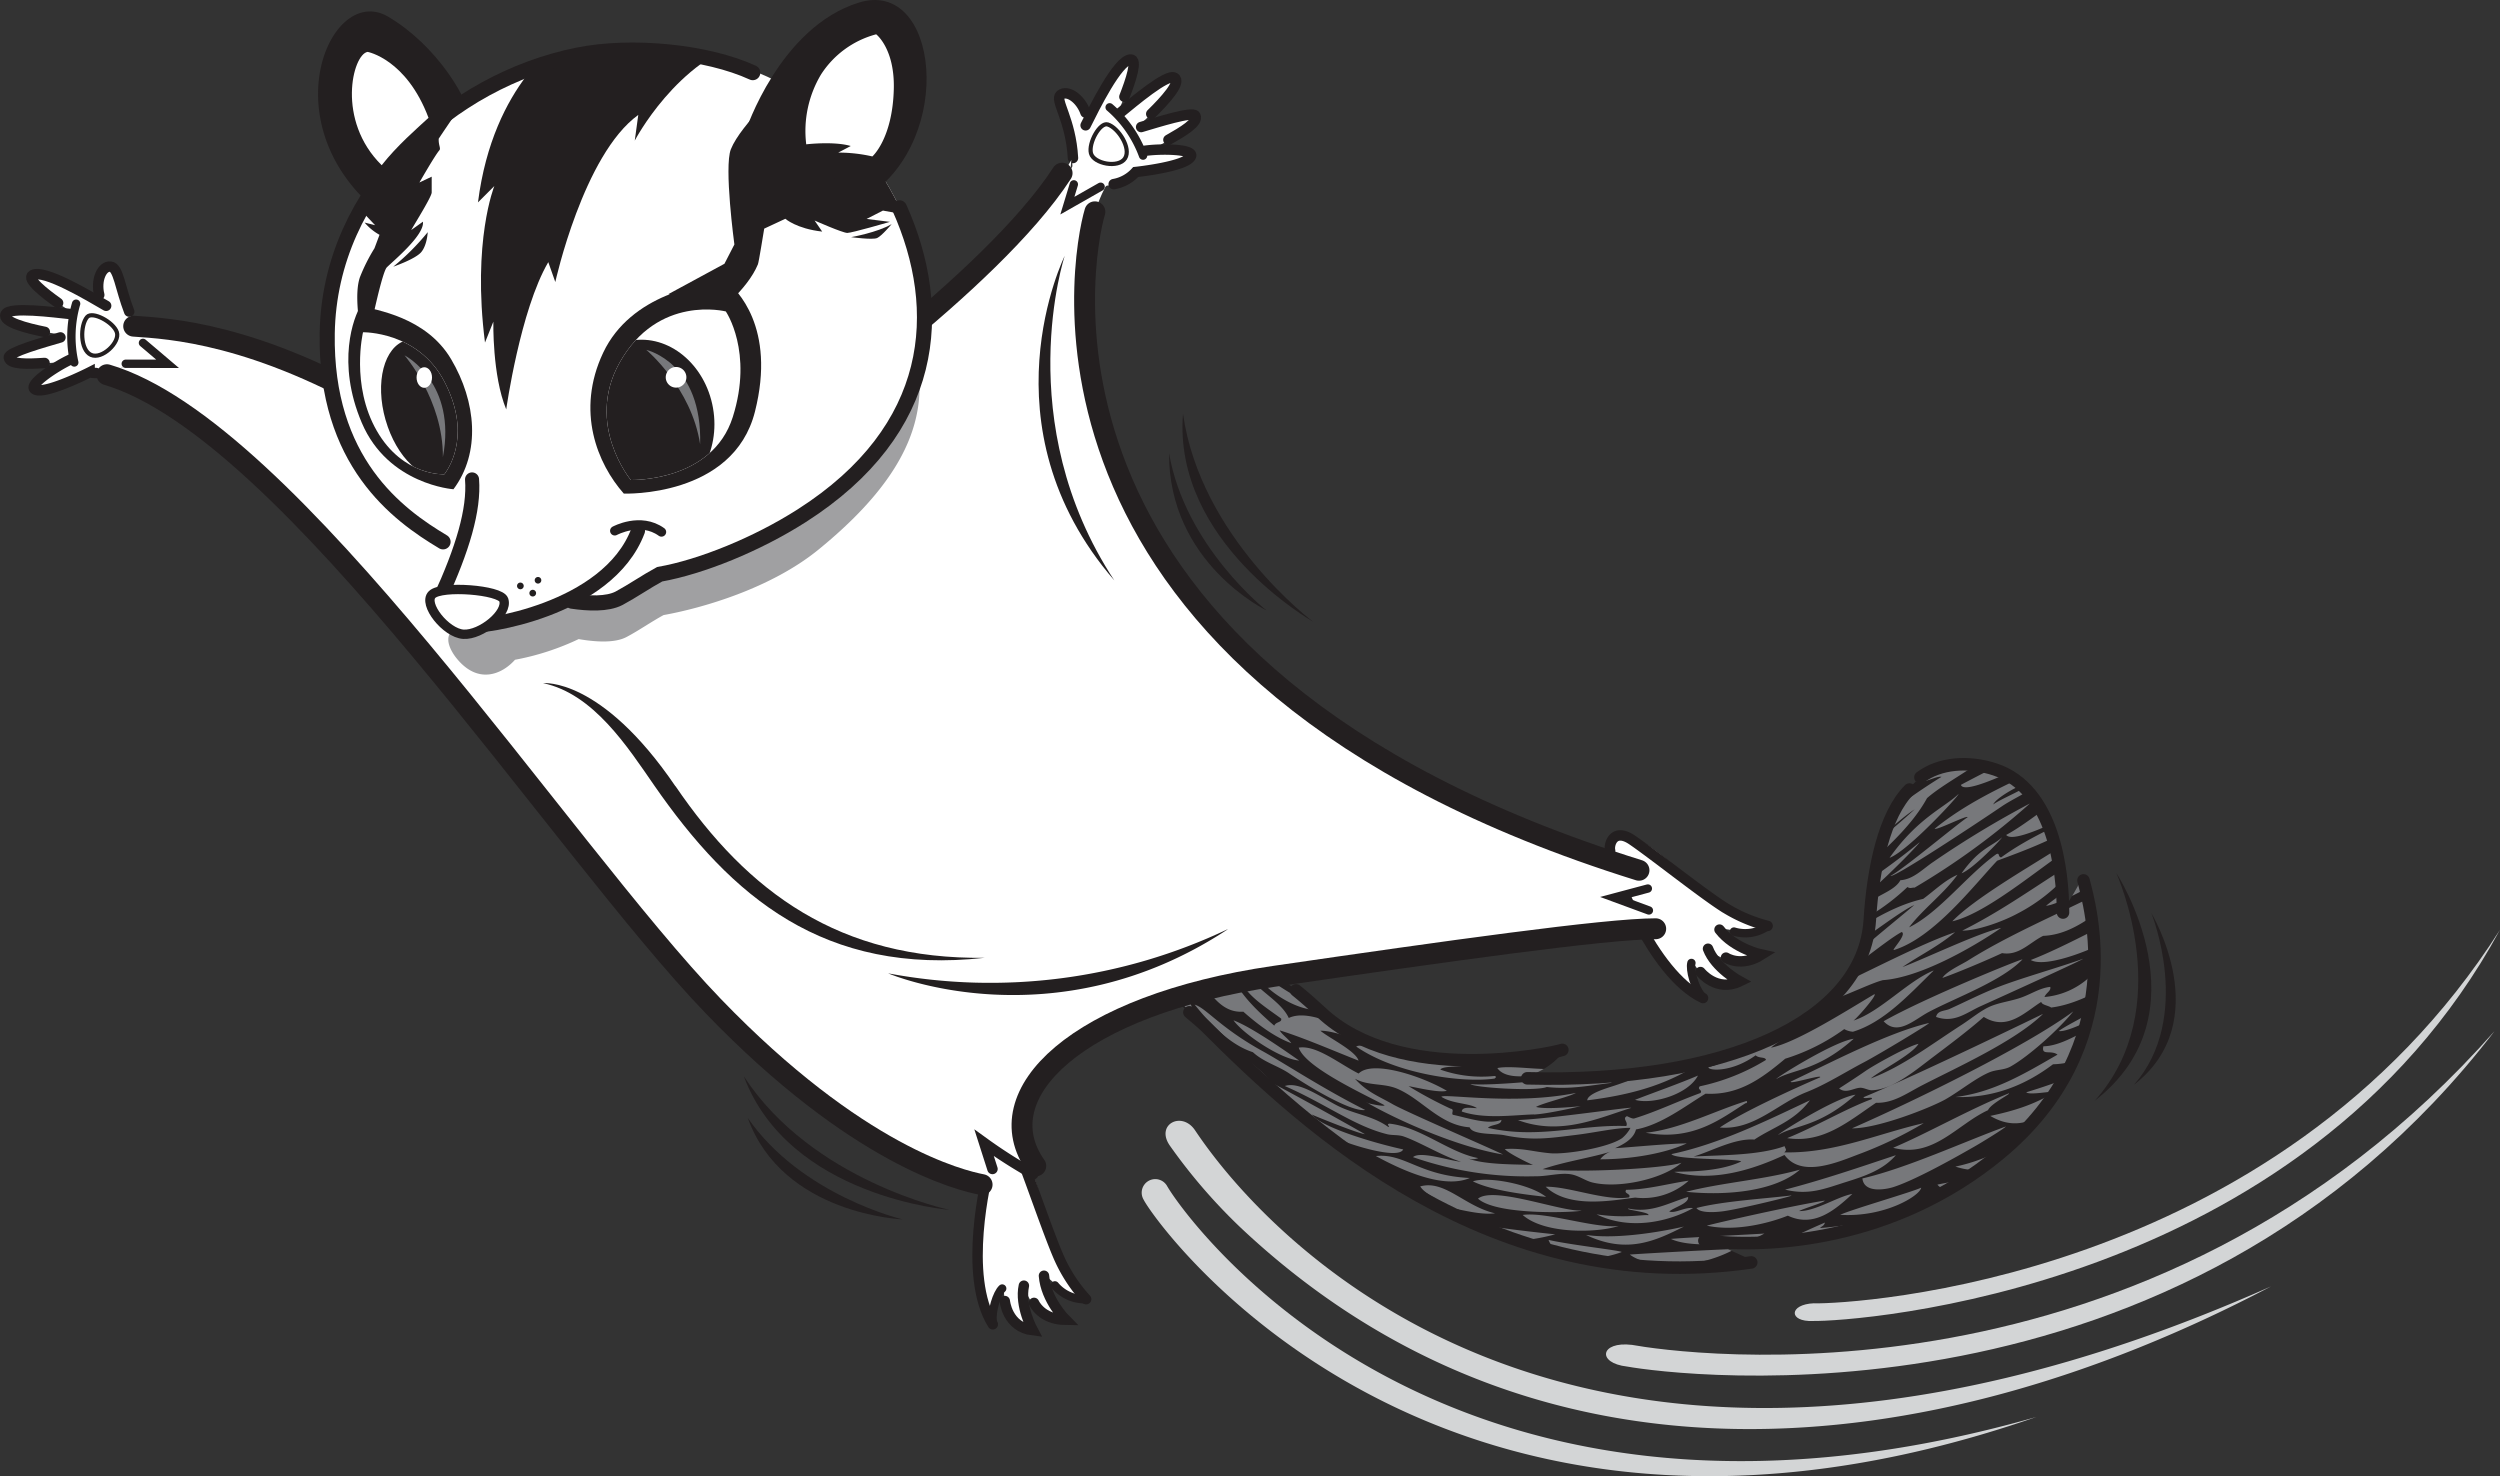 <svg xmlns="http://www.w3.org/2000/svg" xmlns:xlink="http://www.w3.org/1999/xlink" viewBox="0 0 598.46 353.37"><rect x="0" y="0" width="598.46" height="353.37" fill="#333333" stroke="none"/><defs><style>.cls-1,.cls-10,.cls-16,.cls-2,.cls-20,.cls-21,.cls-22,.cls-27,.cls-4,.cls-5,.cls-6{fill:none;}.cls-1{clip-rule:evenodd;}.cls-17,.cls-3{fill:#fff;}.cls-3,.cls-7{fill-rule:evenodd;}.cls-10,.cls-16,.cls-20,.cls-21,.cls-22,.cls-27,.cls-4,.cls-5,.cls-6{stroke:#231f20;stroke-miterlimit:3.86;}.cls-10,.cls-16,.cls-20,.cls-21,.cls-22,.cls-4,.cls-5{stroke-linecap:round;}.cls-4{stroke-width:2px;}.cls-5{stroke-width:2.5px;}.cls-15,.cls-7{fill:#231f20;}.cls-8{clip-path:url(#clip-path);}.cls-9{fill:#77787b;}.cls-10{stroke-width:3px;}.cls-11{clip-path:url(#clip-path-2);}.cls-12{opacity:0.7;}.cls-13{clip-path:url(#clip-path-3);}.cls-14{fill:#d3d5d6;}.cls-16{stroke-width:5px;}.cls-18{clip-path:url(#clip-path-4);}.cls-19{clip-path:url(#clip-path-5);}.cls-20{stroke-width:3.36px;}.cls-21,.cls-27{stroke-width:2.24px;}.cls-22{stroke-width:3.62px;}.cls-23{clip-path:url(#clip-path-6);}.cls-24{clip-path:url(#clip-path-7);}.cls-25{clip-path:url(#clip-path-8);}.cls-26{clip-path:url(#clip-path-9);}</style><clipPath id="clip-path"><path class="cls-1" d="M229.6,237.2s35-15.5,59,8.5,70,65.5,132,56.5l-11-5s35.19,6.9,69-21c31.5-26,21.5-61,20-66.75-1.25,3.5-5,8.75-5,8.75s1.85-27.8-16-34c-18-6.25-28.25,8-30,36-1.56,25-31.5,38.5-82,37.5,0,0,6-1.75,9-6.5-2.25.75-39.5,9-58.5-9s-32.5-20-58-20Z"/></clipPath><clipPath id="clip-path-2"><path class="cls-1" d="M186.91,102.64s53.88-36.78,69.55-64.33l-.95,10.92,10-6.17S244.69,76,273.6,128.2c26,47,95,73,121.83,82.74l-7.6,4.75,11.27,5.51s-43.08,4.88-92,12-69.5,27.5-58.75,48.38c0,0-7.23-2.8-11.5-6.13l2.5,9.25s-30.59-4.41-68.59-43.83S73.35,106.45,25.1,88.7l12.5-2.25-6-8s22.87-1.75,63.25,22Z"/></clipPath><clipPath id="clip-path-3"><rect class="cls-2" x="107.32" y="33.67" width="112.82" height="127.83"/></clipPath><clipPath id="clip-path-4"><path class="cls-2" d="M130.37,142.46s-15.73-8.35-20.43-10.64c-10.35-5-32.17-17.9-31.61-52.59s29.86-60,59.87-66c26.3-5.32,57.64,3.91,73.3,29.37s15.77,57.44-18.92,79.55C181.83,129,167.94,135.69,158,137.43c-3.16,1.71-6.46,4-9.68,5.73-5.59,2.93-17.9-.7-17.9-.7"/></clipPath><clipPath id="clip-path-5"><path class="cls-1" d="M113,114.76s-2.24,15.67-7.83,28.81l7.83,6.16c1.68.56,32.46-3.36,39.73-22.66C131.21,113.64,113,114.76,113,114.76"/></clipPath><clipPath id="clip-path-6"><path class="cls-1" d="M173.77,74.56s-16.32-4.19-25.5,12.34c-8.22,14.81,2.74,28,2.74,28s19.47.55,24.41-15.08-1.65-25.23-1.65-25.23"/></clipPath><clipPath id="clip-path-7"><path class="cls-1" d="M138.19,103.39c-1.84-10.49,3.93-20.27,12.9-21.85s17.74,5.64,19.59,16.12-3.93,20.26-12.9,21.84-17.74-5.63-19.59-16.11"/></clipPath><clipPath id="clip-path-8"><path class="cls-1" d="M106.37,113.54c1.64-2.19,6.3-10.14,0-22.21S86.9,79.54,86.9,79.54s-3,12.62,3.29,23.58,16.18,10.42,16.18,10.42"/></clipPath><clipPath id="clip-path-9"><path class="cls-1" d="M92.3,100.54c-2.59-9-.38-17.57,4.94-19.09S109,86,111.55,95s.38,17.57-4.94,19.09-11.73-4.55-14.31-13.57"/></clipPath></defs><g id="Layer_2" data-name="Layer 2"><g id="Layer_1-2" data-name="Layer 1"><path class="cls-3" d="M387.47,211.32c-3-5.68-3.33-12.94,3.83-10.58s22,20.48,32.76,20.84c0,0-3.16,2.21-9.93,1s3.94,5.72,8,5.84c0,0-4.24,4.86-12.26-.45a11,11,0,0,0,6.86,6.76s-5.48,3.83-11.1-3.74c0,0-2.48,3.44,2.53,7.9,0,0-3.08,1.84-8.95-6.64-5-7.21-9.8-17.18-11.77-20.93"/><path class="cls-4" d="M407.33,238.39c-1.67-1.89-2.87-6.25-2.43-7.88"/><path class="cls-5" d="M385.78,206.12c.63,2.12,9.52,27,21.9,32.8"/><path class="cls-5" d="M407.06,232.69s3.87,4.93,9.42,2.23c0,0-5.87-3.19-7.61-7.81"/><path class="cls-4" d="M415.08,223a9.3,9.3,0,0,0,7.78-1.11"/><path class="cls-5" d="M413.17,229.24s3.59,2.44,8.55-.71c0,0-6.57-1.4-10.1-6"/><path class="cls-5" d="M385.44,203.65c-.38-1.39.75-5.63,5.25-2.59s16,12.17,21.5,15.77a36.54,36.54,0,0,0,10.95,4.82"/><path class="cls-3" d="M235.91,281.08c.6-6.38,4.09-10.88,8.81-5s7.27,29.14,16.13,35.31c0,0-3.86.15-8.88-4.56s.19,6.94,3.56,9.27c0,0-6.2,1.77-10-7.06a11,11,0,0,0,2.07,9.41s-6.69.23-7.28-9.18c0,0-3.95,1.54-2.18,8,0,0-3.58-.14-3.88-10.45-.25-8.75,1.29-21.54,1.69-25.75"/><path class="cls-4" d="M237.66,316.39c-.38-2.5,1-6.81,2.25-7.94"/><path class="cls-5" d="M236.72,279.83c-.62,2.13-6.31,25.62.94,37.19"/><path class="cls-5" d="M240.53,311.45s.57,6.25,6.69,7c0,0-3.19-5.87-2.12-10.68"/><path class="cls-4" d="M252.53,307.7a9.3,9.3,0,0,0,7.13,3.32"/><path class="cls-5" d="M247.53,311.89s1.69,4,7.57,4.06c0,0-4.75-4.75-5.19-10.56"/><path class="cls-5" d="M238.22,275.33c.44-1.38,3.69-4.31,5.81.69S250.85,295,253.47,301A36.78,36.78,0,0,0,260,311"/><path class="cls-3" d="M253.88,22.74c1.9-1.56,6,1.63,6.37,6.15.51-2,7.48-14.27,10.34-14.62s-2.93,12.49-2.93,12.49S278.4,17,281.15,18.6s-8.82,11.71-8.82,11.71,12.92-4.46,13.84-2.6c1.11,2.25-11,8.38-11,8.38s10.77-1.29,10,1.24-13.25,3.85-13.25,3.85A11.41,11.41,0,0,1,265,44.44c-2.32.75-12,15.7-12,15.7l-6.28-8.3s10.09-11.26,10-12.1c-.24-8.4-4.74-15.44-2.84-17"/><path class="cls-5" d="M273.9,36.12c4-.59,11.74-.46,11.22,1.21-.8,2.54-13.25,3.85-13.25,3.85a9.23,9.23,0,0,1-5.27,2.9"/><path class="cls-5" d="M273.17,30.41c3.86-1.14,12.42-3.86,13-2.7.77,1.55-3,3.8-6.47,5.76"/><path class="cls-5" d="M267.94,27.18c3.39-2.76,11.42-9.61,13.21-8.58s-2.37,5.55-5.56,8.67"/><path class="cls-5" d="M259.88,30c2.05-4.11,7.62-15.46,10.71-15.76,1.87-.17.05,5.16-1.43,8.93"/><path class="cls-5" d="M256.85,37.83c-.5-9.25-4.43-13.89-3-15.09,1.61-1.33,4.8.78,6,4.21"/><path class="cls-4" d="M265.63,25.69a28,28,0,0,1,8,11.56"/><path class="cls-3" d="M265.17,29.79c2.5.76,5.7,5.69,4.15,8.12s-7.51,1.29-8.16-1.2,2.15-7.48,4-6.92"/><path class="cls-6" d="M265.17,29.79c2.5.76,5.7,5.69,4.15,8.12s-7.51,1.29-8.16-1.2S263.31,29.23,265.17,29.79Z"/><path class="cls-3" d="M26.47,63.83c-2.44-.28-4.12,4.62-2,8.62-1.53-1.42-14-7.89-16.62-6.62S17.1,74.7,17.1,74.7s-14.32-2.32-15.75.5,13.77,5,13.77,5-13.27,3.3-13,5.36c.29,2.5,13.81,1,13.81,1s-9.74,4.79-7.69,6.48,13.2-4,13.2-4a11.39,11.39,0,0,0,7.55-1c2.35-.63,18.63,6.62,18.63,6.62l.75-10.38s-14.61-3.95-15-4.69c-4.38-7.18-4.43-15.52-6.88-15.8"/><path class="cls-5" d="M17,86c-3.69,1.69-10.1,6-8.75,7.13,2,1.69,13.2-4,13.2-4A9.49,9.49,0,0,0,23,89.3"/><path class="cls-5" d="M14.47,80.77C10.61,81.91,2,84.29,2.1,85.58c.2,1.72,4.55,1.58,8.56,1.31"/><path class="cls-5" d="M17.1,75.2c-4.35-.46-14.82-1.83-15.75,0s5,3.37,9.38,4.25"/><path class="cls-5" d="M25.41,73.2c-4-2.32-14.81-8.81-17.56-7.37-1.67.87,2.76,4.35,6.06,6.7"/><path class="cls-5" d="M30.93,74.59C28.77,69,28.35,64,26.47,63.83c-2.08-.24-3.6,3.27-2.71,6.78"/><path class="cls-4" d="M18.22,72.7a28.13,28.13,0,0,0-.44,14.07"/><path class="cls-3" d="M20.85,75.89c-1.69,2-1.69,7.88.93,9.06s7-3,6.19-5.43-5.87-5.11-7.12-3.63"/><path class="cls-6" d="M20.85,75.89c-1.69,2-1.69,7.88.93,9.06s7-3,6.19-5.43S22.1,74.41,20.85,75.89Z"/><path class="cls-7" d="M229.6,237.2s35-15.5,59,8.5,70,65.5,132,56.5l-11-5s35.19,6.9,69-21c31.5-26,21.5-61,20-66.75-1.25,3.5-5,8.75-5,8.75s1.85-27.8-16-34c-18-6.25-28.25,8-30,36-1.56,25-31.5,38.5-82,37.5,0,0,6-1.75,9-6.5-2.25.75-39.5,9-58.5-9s-32.5-20-58-20Z"/><g class="cls-8"><path class="cls-9" d="M513.87,211.77q.35,1.48.57,3a10.17,10.17,0,0,1-4.6.58c-.89-.35-.8-1.08-1-1.68-6.35,4.06-12,10.06-19.74,10.36-3.21,1.57-5.79,4.83-9.84,4.13-4,1.89-11.52,5-14.28,5.94,1-1.61,4.54-3.18,6.06-4.13,12.9-8.1,28-13.6,41.28-21.44.47-.61-.3-.72-.41-1.1l.44-.18c.29.61.54,1.21.77,1.81a9.86,9.86,0,0,0-2,3.49,25.67,25.67,0,0,0,2.79-.81m-91.28,34A126.76,126.76,0,0,1,437,241.7c-8.17,5.37-12.08,3.52-14.38,4.09M497,270.24a25,25,0,0,1-3.39.32c-7.78,4.57-15.49,12.05-25.52,8.7,11.93-2.42,23.5-11.43,34.54-18.06-.85,1.53-1.75,3.05-2.66,4.53-.53.4-1,.81-1.49,1.22l1-.41c-.8,1.26-1.61,2.49-2.45,3.7m-10,12.08c-2.66,1.77-5.34,3.5-8.07,5.07,1-.14,1.93-.32,2.88-.53a64.48,64.48,0,0,1-5.42,3.58,16,16,0,0,1-2.62-.78c-3.68,1.62-8.31.63-12.52.8-8.21,3-16.54,8.57-26.52,4.92-6.93,3.23-13.89,8.27-21.58,9.85-2,.41-5.12.59-7.23-1.1,11.2-1.4,20.78-7.17,30.91-11.47-.23.86-.79.84-1.17,1.31,8-.6,15.63-2.48,23.24-4.24.27-.67-.74-.82-.89-1.32,4.83-2.88,10.56-1.35,15.76-2.1,5.68-.81,10-4.84,15.25-6.28.33-.61-.67,1-2,2.29m26.2-48.12c-6.55,3.66-11.26,6-11.88,6,3.21-2.53,7.61-5.5,12.41-8.53-.16.85-.34,1.7-.53,2.56m-8.7,23.47a36,36,0,0,1-9.19,3.57c-5.08,4.89-11,10.59-18.92,5.86,5.37-1.13,10.58-2.68,15.27-5.66,0-.48-5.85.82-6.66,0a137,137,0,0,0,21.9-8.68q-1.14,2.5-2.4,5m10.28-37.86a27.65,27.65,0,0,1-3,.41c-2.89,1.86-5.6,3.83-9.3,5.83-2.36,1.27-12.93,5.61-16.4,3.64,8.34-3.21,20.64-10.16,28.46-13.65,0,.42.08.84.11,1.27-.86.86-1.77,1.59-2.65,2.4.89-.31,1.8-.66,2.74-1Zm-3.62,16.88c-1,2.57-15.54,10.58-18.38,10,2.14-1.68,16.15-8.58,18.38-10m0,5c-5.22,3.57-10.53,7-12.54,8.42,2.81-.65,7.13-2.84,11.44-5.19-.46,1.27-.94,2.54-1.45,3.8-5.9,3.33-12.11,5.82-17.2,5.93-6.84,5.16-14.51,8.11-23.36,7.84,9.1-1.1,16.6-5.62,24.44-10.15-1.62-1.21-3.94.36-3.38-2,5.76,0,14.49-6.83,19.82-9.5.85-.43,1.88-1,3-1.63-.24.83-.49,1.66-.76,2.5m-6-44.4c-2.4,1.28-4.8,2.61-7.2,4-7.85,4.56-21.63,17-30.67,19.12,5.12-5.35,18.56-13.12,24.29-16.79,1.07-.34-.22-1.26.68-1.53,3.93-1.93,7.79-4,11.66-6.13.43.44.84.88,1.24,1.32m8.93,32.32c-7.53,5.41-15.87,10.56-23.14,11.45-.68-.5-2.27-.63-2.36-1.36-4,2.52-8.18,7.06-13.76,3.6-3.6,3.18-8.18,6.62-12.81,10.11-3.92,3-9.19,7.32-14,7.45-.87,0-1.84-.61-2.7-.6-1.57,0-3.47,1.53-5.12.16,2.08-1.35,4.23-2.73,6.32-4.18s10.27-6,12.67-6.49c-1.46,2.57-9.58,6.64-11.39,8.27,7.58-2.84,14.53-8.19,21.72-12.82,2.37-1.53,4.7-3.52,7-4.47s5.07-1.24,7.48-2.14,4.35-2.23,6.74-2.48c.24,1-1,1.38-1.38,2.43a18.29,18.29,0,0,0,10.68-4.67c3.29-1.1,9.09-4,14.36-6.85-.1.85-.22,1.72-.35,2.59m.59-5.21c-5.13,2.92-11.58,6.24-14.23,6.45a38.64,38.64,0,0,1,14.32-8.33c0,.62-.05,1.25-.09,1.88m-5.68-22.48L507.47,203c-3.23.76-7.71,4.65-11.18,4.78a41.55,41.55,0,0,1-13.5,11c-3.39,1.81-9.34,4-13.06,4,8.67-4.33,16-9.52,23.18-14.09,0-.55-.91-.91,0-1.24A152.51,152.51,0,0,1,507,199.33c.72.86,1.4,1.72,2,2.58m-8.54-9.32c-8.15,4.27-18.64,9.35-20.21,7.28,4.34-2.32,9.76-6.8,16-11l1.29,1.1a42.13,42.13,0,0,0-4,2.35,32,32,0,0,0,4.76-1.66c.72.64,1.43,1.27,2.12,1.92m-4.07,49.49c-3.5,4.37-10.71,10.81-15.05,13.24-1.58.88-3.4.69-5.07,1.39-3.3,1.38-7.2,4.6-10.61,6.52-3.63,2-16.07,6.94-22.3,6.89,15.3-6.71,41.7-19.66,53-28m-16.17,27.54c.31.09-6,4-7.94,5.07-4.89,2.81-14,7.87-19,9.46-1.93.6-7,1.47-7.38-2.08,10.66-2.48,24.16-8.72,34.36-12.45m18.45-40.13c.24.12-17.7,8.27-24.54,11.36-3.34,1.51-6.24,4.11-10.63,2.56.28-1.57,2.12-1.41,3.22-1.91,3.58-1.62,7.29-3.51,11.15-5.06,5.45-2.19,15.49-5,20.8-6.95M480.9,261.76c.43.11-4.36,2.45-5,4-7.42,3.42-13.09,11.56-22.71,9,8.34-3.54,17.79-9,27.75-13.06m-17.15,21.88c2.85-.67,12.36-2,15.18-2.8-1.83,3.39-12.82,5.94-15.18,2.8M489,242.79c-6.75,6.52-20.51,12.71-28.84,17-3.76,1.94-6.9,4.33-11.07,4.2-6.51,4.38-12.64,9.78-21.27,8.46,7-2.84,13.67-6.87,20.26-9.35.33-.76-1.83.14-2-.44,12.87-5.28,42.88-19.9,42.88-19.9m13.13-48.72c-7.33,5.81-15.67,8.92-24,12-5.66,6-15.19,18.44-24.68,21.37-.82.25,3.18-3.75,1.82-4.3-4,2.11-14.19,11-18.37,12.47,5-5.67,16-14.35,21.38-18.92-5.51,2.31-27.45,20.94-30.57,17.26,10.17-6.24,21.19-16.16,32.71-18.74,2.71-2,5.23-4.5,8.21-5.77C465.29,214,460.31,217.6,457,222c7.31-3.61,14-12.65,20.91-17.54.86-.36.29.58,1.12.8,7-5.12,14.76-8.09,22.16-12.08Zm-10.74-9.15c-1.46.77-2.89,1.53-4.26,2.31a2,2,0,0,1-.68,1.52c-2.26,1.61-4.89,2.73-7.28,4.36-6.81,4.62-26.19,17.39-26.55,16.56,2.76-1.32,15.81-12.29,18.43-14,.07-.66-7.37,3.17-7.89,2.75,7.31-5.93,15.42-9.73,23.52-13.54a25.8,25.8,0,0,1,2.5-1.64c.74.55,1.48,1.1,2.21,1.66m-14.21,7.71c1.6-1.25,8.47-4,9.34-5.37-2.06,0-8.6,3.66-9.34,5.37M459.9,284.31c-.22,1.88-8.69,7.15-19.38,6.5,2.14-1.11,17.21-5.46,19.38-6.5m24.25-54.64c-5,5.21-15.95,9.14-22.47,12.6-3.46,1.84-7.41,5.83-10.77,2.2,9.74-5.55,32.93-14.95,33.24-14.8m-94,70.65c4.29-.31,20.82-1.21,25.19-1.33-10,5.43-21.24,4.37-25.19,1.33M487.3,181.93c-8.78,4.33-17.25,8-17.89,5.95,4-2.13,9.58-5,15.4-7.72.83.58,1.67,1.17,2.49,1.77m-26.76,86.91a95.47,95.47,0,0,1-15.81,7.55c-5.35,2.06-13.6,5.48-17.55.09-7.29,3.38-16.89,6.62-26.38,4.07.89-.21,10,.35,16-2.5-.53-.73-15.88-.37-16.68-1.78,11.51-2.43,22.59-7.9,33.15-12.88-3.83,5.1-8.7,6.36-13.3,9.41-4.75-.37-10.4,2.86-14.57,4.06,6.82-.38,15.67-.24,21.8-2.49.2.73.66.82-.07,1.49,12.09.25,22.34-4.47,33.38-7m-6.67,7.67c-3.05,3.54-7.38,5-12.08,6.47-5,1.58-8.75,3.17-14.44,1.78,9-2.33,17.75-5.32,26.52-8.25m7.9-31.59c.24.11-11.73,7.35-15.51,9.34-4.8,2.52-9,5.27-13.88,7.2-6.77,2.67-12.52,9.14-20.66,8.43,5.51-3.74,18.07-9.46,24-12,.68-.83-7.56,1.81-7,1,9.27-4.37,23-11.63,33-14m-31,45c3.83.1,9.17-3.46,12.73-4.1-4.27,4-9.31,8.12-15.44,5.2-3.84,1.55-12.13,3.94-19.39,2.4,2.32-.68,20.91-4.88,28.18-6,.33.31-5.15,1.93-6.08,2.49m48.32-67.75c-7.15,4.89-19.52,11.87-28.26,12.48-4.51,1.1-17.21,8.29-24.09,7,12.26-4.32,29.68-14.45,41.36-18.48-4,3.39-8.44,5.51-12.62,8.36,5.33-2,18-8.09,23.61-9.38M486,192.28a173.9,173.9,0,0,1-27.68,20.21c-.59-.08-1,.32-1.71-.15a51.75,51.75,0,0,1-18.73,11.42c-1.3,2.89-4.44,2.25-7.26,5-4.12,4-5.2,8.53-11.26,9.49-4,2.27-8.76,5-12.09,9-3.24-.56-5.06,2.71-7.53,4.25,6.14-2.22,12.84-2.93,18.14-7.43,1.68,1.2.87,3.34,0,4.58-2.06,3-7.58,4-10.15,5.24-7.49,5.29-16.2,8.1-27.77,9.51.07-1.62,4.73-2.92,6.51-3.51,5.42-1.77,16.22-6.21,21.81-7.59.06-.23-8.55,1.51-10.95,1.18-3.11,1.15-7.17,4.19-10.83.35,18.54-4.85,32.64-21.73,50.14-29.36-.49-.94-1.88.48-2.92-.09,4.76-3.42,10.21-6.48,15.5-9.52,2.15-1.23,4.74-2.3,5.7-4.15,3.12-.2,5.41-2.73,7.89-4.39a229.38,229.38,0,0,1,23.15-14m-6.32-15.6c-5.21,2.39-10.45,4.64-13.92,6.65,0,1,11.06-4.37,11.07-3.31-4.09,3.86-11.33,7.36-15.49,11-3.88,7.15-11.58,13.75-18.09,19.31-2.48,2.12-5.2,4.3-8.29,6.65-3.27,2.48-7.61,6.57-11.45,3.72,11.8-8.55,23.7-16.81,34.87-27-3.15,2.06-6.11,5-9.24,7.43-2.88,2.27-6.1,5.35-9.93,5a142.12,142.12,0,0,1,25.6-20.21c-1.72-.34-5.81,3-7.92-.19,4.94-3.77,20.84-10.3,22.79-9M462.8,232.43c-6,5.87-11.86,12.3-19.23,14.55a4.94,4.94,0,0,1-2.09-.63,48.34,48.34,0,0,1-14.13,7.09c-5.63,4.72-11.11,8.8-19.06,8.37-4.76,2.88-10.57,7.44-16.66,8.56-.58,2.35-3.15,3.63-5,4.48,2.93-.13,12.54-1.1,17.16-1.14-6.43,2.93-15.27,3.83-20.72,3.81a5.31,5.31,0,0,1,2.62-1.88c-4.63,1.47-11.23,2.44-16.42,4.24,8.89.94,29-.14,33.25-1.53-4.37,3.85-14.94,6.27-21.32,4.72-1.66-.4-3.27-1.63-5.07-1.95-2.57-.46-5.63.49-8.51.46A82.71,82.71,0,0,1,338.25,277c1.71-1.53,8.44.82,11.51,1.11-4.12-1.21-9.95-4.75-13.75-6.06-1.27-.44-2.74-.24-3.92-.53-7.92-1.95-14.73-7.28-24.53-11.54,3.46-1.2,8.75,2.77,12.72,4.76s8.39,2.39,12,5c.81.06-.67-.59.34-.76,7.53.84,14.22,6.94,21.25,8.25a3.53,3.53,0,0,1-2.68,0c3.92,1.64,11.73,1.48,15.79,1.64-1-.39-6-2.84-6.75-3.81,4.36-.27,6.56.61,10.76,1,3.67.37,14-1.3,17.32-3.61a8.35,8.35,0,0,0,2-2.46c-3.73,0-8.24,1.11-13.22,1.71-6,.73-10.19,1.44-16.93.06-2.39-.49-7.62,0-8.35-1.9-7.07-.49-11.38-6.68-17.27-9.21-3.34-1.44-6.88-.62-10.19-2.42,2.87,3.17,5.59,4.13,9,6.08,3.19,1.84,23.63,10.65,26.47,12.06-10.72-1.74-25-8.07-32.38-12.3-.28-.07-.38-.12-.18-.1l.18.1c.94.26,3.92.88,4,.51-4.49-2.48-19-9-20.54-13.79,4.26-.69,9.89,4,14.34,6.2,3.29-3.34,15.31.69,21.11,4.13-1.87.54-7-.75-9.16-1.11a99.29,99.29,0,0,0,10.06,5.39c1,.15.11,1.08.54,1.46,4,.87,8.34,2.42,11.62,1.22,0,1.35-2.38,1-3.22,1.91,12.1,2.73,21.88-.82,33.12-.44.53-1-1.06-1.77.16-2.36.66.29,1.37.72,1.85.52,5.38-1.67,10.46-4.14,15.75-6.06.57-.79-.86-.77-.18-1.6a50.38,50.38,0,0,0,15.86-6.32c-.18-.81-1.61-.3-2.48-1.1-5.64,4.09-11.3,3.74-11.32,2.84,6.49-1.66,17.16-8.87,23-10.41-1.77,1.72-6.22,4.14-8,5.74,6.11-1.18,18.82-9.33,24.77-12.82.67.3-4.57,6.17-5.05,6.34,6.45-2.12,12.9-9.38,19.19-12M430.86,280c-5.86,5.18-17.5,6.29-27.24,5.3,8.69-2.24,18.62-2.88,27.24-5.3m-2.05,6.21c.46.09-11.74,3.08-16.19,3.73-1.61.23-5.62.57-6.52-.76,6.29-1.64,16.1-2.21,22.71-3m-6.45,9.11a15.23,15.23,0,0,1-5.29,1.9c-4,.67-12.91,1.39-17.07-.61,3.29-.33,19.45-1.07,22.36-1.29m37.15-93.66c.31.09-13.72,14.59-20.72,18.68a11.68,11.68,0,0,1-8.11,1.56c8.7-5.76,20-12.9,28.83-20.24M418.1,263.56c.28.21,0,.62-.23.51-5.76,3.63-12.56,9.2-23.92,7.09,8.11-.81,16.59-5.29,24.15-7.6m-15,30.06c-6.79,3.43-13.66,6.67-23.44,2,9.39,1.39,23.44-2,23.44-2m1-7.08c.26,1.53-3.22,2.4-4.51,3.47,1.39.56,3.73-1.11,5.7-.81-5.53,3.12-14.94,5.49-23.1,1.5,7,1,11.1,0,12.4.2.48-.74-5.64-1.27-4.77-1.6,5.54,1.19,9.68-1.41,14.28-2.76m-12.7-23.26c4.72-1.83,10.44-3.83,15.06-5.8-2.37,4.58-11,7-15.06,5.8m12.8,19.4a16.3,16.3,0,0,1-12.77,4c-5.5.69-15.89,2.7-21.42-2.6,5.68-.07,14.25,3.47,19.95,2.56.61-.94-1.37-.85-.67-1.82,5.21-.07,9.94-1.46,14.91-2.18m-16,17.08c-4.37,1.69-15.05,3.45-17.51-2.91,5.27,1.21,17.62,2.58,17.51,2.91m2.28-34.51c-7.92,2.46-16.89,6.73-27.12,2.92,8.66-.41,27.23-3.24,27.12-2.92M364.5,290.84c5.64-.82,17.37,3.32,23,2.63-4.89,1.65-17.68,2.07-23-2.63m7.8,4.64c-6.41,1.69-14.58,3-22.05-3.13,5.45,1.46,22.05,3.13,22.05,3.13m3.31-36.58c3.4.8,7.9-1.34,10.24.31-5.08.6-10,1.63-15.56,1-2.91,1.11-17.35.13-18.29-.69,5.42.49,22.25-1.26,27.21-2-.94,1.19-2.59.46-3.6,1.43m2.92,30.82c.36.38-20,1.43-24.72-2.83,3.75-3.08,20,3.19,24.72,2.83m-11.35-23c-5.15.17-11.75,1.16-17.25-.68.07-1.33,2.41-.8,3.63-.82-1.77-1.23-5.88-1-8.51-2.71.37-.85,17.62,2.06,32.21-.94-1.52.92-8,2.44-9.56,3.36,2.27.71,10.69-.18,10.69-.18s-7.79,1.85-11.21,2m-14.59,16c3.36-1.23,13.56.57,17.53,3.72-4.62-.53-13-1.46-17.53-3.72M370.68,251c-5.79,4.74-16.71,3.33-19.08,1.6,6.39-1.19,13,.45,19.08-1.6M340,284c5.87-1.62,10.59,4.77,17.9,6.45-2.78.32-5.92-.34-9.05-1-.6.93,1.74.7,1,1.68-6.11-2.71-11.75-1.24-17.6-5.11-7.62.19-16.3-5.69-21.45-10.47.18-.62.84,0,1.08-.43-5.22-3.7-13.38-6.88-16.2-11.54,7.5,1,13,8.48,19.4,12.36,1.51.91,3.22,1.25,4.7,2.09,3,1.69,4.56,4.37,9.23,5.94,4.48-2.34,10.75,2.43,15.24,3.75-1.17-1.34-3.41-2.26-4.28-3.73m11.88-2c-6,2.62-15.52-1.45-22.49-5.25,6.9-.73,10.36,4.69,22.49,5.25m5.94-24.42c.64.27.22.32,0,.62-7.19,1.07-23.29-.88-33.14-7.66,2.09-1.23,11.48,2.54,13.6,2.9,2.8.49,11,.77,13.09,1.13.15,1.13-5.89.35-6.54,1.49a29.74,29.74,0,0,0,13,1.52m15.4-1.89c.26.25-11.81,4.32-14.76,0,3.44-.75,11.32.78,14.76,0M335,282.56c-5.23-2.2-15.46-6.32-21.48-8.52,5.2-2.4,17.36,5.39,21.48,8.52m.9-7.39c-1.23,2.52-13.09-1.28-15.86-2.63-4.18-2.06-8.56-4.11-12-5.66-2.18-1-4.49-1-5-3.44.61-1.16,6.07,1.89,6.78,1-1.52-.86-6.38-4.31-7.9-5.16.13-.76.73-.26,1.08-.43-2.65-2.5-12.9-8.94-15.1-11.61,3.94,1.35,14.64,8.8,16.21,11.8,4.35,2.23,16.28,8.82,22.63,12.46-1.55-.12-11.65-4.2-12.74-4.71,2.2,3,14.37,6.7,21.91,8.37m-6-25.63c-3.9.26-9.85-2.81-13.84-2.79,2.15,1.79,8.43,4.8,9.15,7.16-5.72-2.24-13.39-5.57-18.9-7.25.67,1.13,2.07,2,2.79,3.07-4.22-1.52-8.45-4.85-11.48-7.54-5.81.42-8.45-5.51-12-9.63-.49-.55-1-1.09-1.49-1.63l2.59-.79c2.62.83,4.17,4.39,5.74,6.38,1,.41,1.4-1.06,2.54-.38-1.06-2.41-2.31-4.89-3.57-7.37l2.71-.76a13.47,13.47,0,0,1,5,4.81c.17.28-.15,1,0,1.23,2.71,3.49,7.65,5.92,9.36,9.65,5.23-2.46,14.25,3.16,21.38,5.84m-24.85-4c.39-1,1.9-.72,1.65-1.7-4.56-3.33-9.72-6.43-10.39-11.32-1.59-.62-1.84-1.77-2.66-2.7,1.24,6.26,6.05,11.1,11.4,15.72m21.77,20.18c-3.61.58-14.79-6.43-18.18-8.74-2.71-1.84-6.06-2.67-8.71-5.09-5.71-1.86-10.4-7-13.93-11.38,2.77.81,6.06,5.51,16.27,11.14,5.09,2.8,14.16,8.84,24.55,14.07M317,241.55c-6.32,1.56-15.82-6-15.83-8.25,2,.12,9,6.29,15.83,8.25m-37-9.32,2.54,4.1c1.22,2,2.87,3.89,3.14,6.26a32.49,32.49,0,0,1-8.55-9.45Zm231.45-26.71c-4.51,3-17.8,11-21.67,11.31,8-6.46,16.75-9.5,21.5-11.62Zm-42.62-15.44c.47,0-12,13.6-16.5,15.27,6.74-9.55,13.17-12.06,16.5-15.27m14.75-10.82c-4.24,2.4-8.88,4.71-11.11,4.93a45.94,45.94,0,0,1,9.38-6.11Zm-57.88,92.42c-.47-.07,13.76-9,18.48-9.62-8.72,7.79-14.51,7.24-18.48,9.62m-.45-13.39c-.46-.07,13.76-9,18.49-9.62-8.72,7.79-14.52,7.24-18.49,9.62M311,253.88c-4.56-.35-13.46-6.44-15.72-9.63,4.28,1.61,11.94,7,15.72,9.63m168.2-53.4c.3,0-6.77,7.5-9.63,8.57,4.32-6.11,7.49-6.52,9.63-8.57"/></g><path class="cls-10" d="M374,251.33c-2.25.75-38.87,8.87-57.87-9.13-1.53-1.44-3.88-3.5-5.88-5.12"/><path class="cls-10" d="M457.1,189c-6,6-8.72,18.77-9.5,31.25-1.53,24.38-34.75,39.13-82,37.88"/><path class="cls-10" d="M493.85,218.45c0-10.12-2.23-29.57-16.25-34.25-6.38-2.12-13.25-1.57-17.88,1.88"/><path class="cls-10" d="M408,297c15.25,1.88,45.26.19,70.63-20.75,31.5-26,21.62-59.75,20.12-65.5"/><path class="cls-10" d="M284.72,242.33c1,.85,2.89,2.39,3.88,3.37,24,24,68.62,65.5,130.62,56.5"/><path class="cls-3" d="M186.91,102.64s53.88-36.78,69.55-64.33l-.95,10.92,10-6.17S244.69,76,273.6,128.2c26,47,95,73,121.83,82.74l-7.6,4.75,11.27,5.51s-43.08,4.88-92,12-69.5,27.5-58.75,48.38c0,0-7.23-2.8-11.5-6.13l2.5,9.25s-30.59-4.41-68.59-43.83S73.35,106.45,25.1,88.7l12.5-2.25-6-8s22.87-1.75,63.25,22Z"/><g class="cls-11"><g class="cls-12"><g class="cls-13"><path class="cls-9" d="M108.1,151.13c.57-.57,19.92-110.35,47.5-115.93,24.16-4.88,38.06,1.5,52.45,24.89s21.77,43.89-12.15,71.5c-11.43,9.31-27.88,14-37.05,15.65-2.9,1.57-5.94,3.71-8.89,5.26s-7.75,1.12-11.44.49a61.76,61.76,0,0,1-15.24,4.95c-3.13,3.52-8.92,6-14.07-.46-1.22-1.55-2.91-4.55-1.11-6.35"/></g></g></g><path class="cls-14" d="M285.91,270.34c3,4.14,74.42,119.07,257.74,37.6-83.13,43.71-176.5,52-246.71-14.11a132.48,132.48,0,0,1-16.88-19.56c-3.5-5,2.63-8.3,5.85-3.93"/><path class="cls-14" d="M390.66,321.94c11,2,123.76,18.51,206.51-75.13C521.8,345.06,401,329.19,389.5,327.13c-7.3-.82-6.48-6.1,1.16-5.19"/><path class="cls-14" d="M279.49,284.08c1.8,3.47,63.15,96.47,208,55.11-143.12,49.63-211-46.47-213.72-52a3.25,3.25,0,1,1,5.72-3.07"/><path class="cls-14" d="M434.31,312c9,.18,110.48-5.09,164.15-89.43C551.2,309.61,443.4,316.41,434,316.22c-5.87.27-5.87-4,.27-4.24"/><path class="cls-15" d="M506.62,209c0,.08,14.73,32.25-5.17,54.5,27.09-21,5.17-54.5,5.17-54.5"/><path class="cls-15" d="M515,218.59s10.09,24.86-4.17,41.1c19.75-15.31,4.17-41.1,4.17-41.1"/><path class="cls-15" d="M227.34,289.63c-.08,0-33-6.93-49.29-32,10.81,29,49.29,32,49.29,32"/><path class="cls-15" d="M216.09,291.9c-.06,0-24.24-5.7-37.09-24.29,8.35,23.22,37.09,24.29,37.09,24.29"/><path class="cls-15" d="M314.35,148.83c-.07,0-27-20.22-31.16-49.81-2.45,30.83,31.16,49.81,31.16,49.81"/><path class="cls-15" d="M303.19,146.13c-.05,0-19.56-15.41-23.34-37.69-.13,26.39,23.34,37.69,23.34,37.69"/><path class="cls-16" d="M32,78.08c8.61.6,29.15,1.62,60.89,20.29l94.05,4.27s50.14-34.71,67.31-61.19"/><polyline class="cls-4" points="30.1 87.08 40.12 87.09 34.22 82.08"/><path class="cls-16" d="M235.1,283.58c-5.17-1-29.82-6.89-64.34-42.71C134,202.72,69.6,102.7,25.6,89.7"/><path class="cls-5" d="M247.35,281.08a121.48,121.48,0,0,1-11.77-7.51l2,6.26"/><path class="cls-16" d="M396.35,222.33c-12,0-50.39,5.42-91.25,11.37-47.3,6.89-69.31,28.17-57.15,45.4"/><polyline class="cls-4" points="394.47 212.7 386.35 214.87 394.72 217.95"/><path class="cls-16" d="M262.1,50.7c-3.16,10.47-22.5,110,130.25,157.63"/><polyline class="cls-4" points="257.06 44.13 255.51 49.23 263.47 44.7"/><path class="cls-7" d="M113.3,31.1c-.56-7.27-9-20.42-20.42-27.13C78.18-4.64,62.66,33.9,96,54.6Z"/><path class="cls-17" d="M130.37,142.46s-15.73-8.35-20.43-10.64c-10.35-5-32.17-17.9-31.61-52.59s29.86-60,59.87-66c26.3-5.32,57.64,3.91,73.3,29.37s15.77,57.44-18.92,79.55C181.83,129,167.94,135.69,158,137.43c-3.16,1.71-6.46,4-9.68,5.73-5.59,2.93-17.9-.7-17.9-.7"/><g class="cls-18"><path class="cls-7" d="M203.74,56.77s6.37-1.12,9.72-3.14c0,0-2.38,2.86-3.49,3.35s-6.23-.21-6.23-.21"/><path class="cls-7" d="M102.39,55.58a56.81,56.81,0,0,1-8.25,8.26s5.31-1.82,6.71-3.5,1.54-4.76,1.54-4.76"/><path class="cls-7" d="M134.85,9.56s-16.79,10.07-20.43,38.89l3.92-3.92S113,57.68,116.1,82l2-5s-.28,12.87,3.08,21c0,0,3.35-23.78,10.07-35.25l1.68,4.76s6.71-30.5,19.86-40l-.84,6.15S162,14.32,179.33,9.56Z"/><path class="cls-15" d="M89.64,59.44l1.21-3.23a12.89,12.89,0,0,1-3.57-2.93l2.52.63s-2.94-3.08-3.29-3.5-3.14-9.93-3.14-9.93L113.58,10.4s1.3,8.94-.56,11.19c-1.91,2.66-5.61,8-8,11.61-.07,1.65.58,2.3.14,2.8-1,1.12-4.76,7.69-4.76,7.69l2.94-1.4v3.78c0,1-3.9,7.22-4.9,9l2.8-2C101.69,56.28,94,62.58,92.6,64s-5.18,20.7-5.18,20.7S84.2,72,86.16,66.36a42.61,42.61,0,0,1,3.48-6.92"/><path class="cls-15" d="M211.36,50.41l-3.91,2,5.59.7s-9.09,2.65-10.21,2.65S195,52.79,195,52.79l1.82,2.65c-6.16-.69-8.82-3.07-8.82-3.07s-3.32,1.57-5.06,2.36c-.23,1.31-1.28,8-1.51,8.55-2.52,6.15-10.21,12-10.21,12L160,70.41l13.42-7.27,2.38-4.62s-2.52-18.6-.84-22.8c2.43-6.06,13.29-15.81,13.29-15.81,32.18,11.47,36.93,33,36.93,33Z"/></g><path class="cls-7" d="M174,67.43c-5.89.28-23,3-29.61,17s-1.37,26.6,4.94,33.73c0,0,26.18,1,31.39-19.61,5.14-20.27-4.52-29.33-6.72-31.12"/><path class="cls-7" d="M86.35,73.24C89.91,74.2,102,75.84,108,86s7.13,22.34.55,31.12c0,0-15.63-1.1-21.94-15.9-6.15-14.45-1.92-25.37-.27-28"/><path class="cls-3" d="M113,114.76s-2.24,15.67-7.83,28.81l7.83,6.16c1.68.56,32.46-3.36,39.73-22.66C131.21,113.64,113,114.76,113,114.76"/><g class="cls-19"><path class="cls-7" d="M123.77,140.26a.8.8,0,1,1,.8.8.8.8,0,0,1-.8-.8"/><path class="cls-7" d="M128,138.9a.79.79,0,1,1,.79.8.79.79,0,0,1-.79-.8"/><path class="cls-7" d="M126.73,142a.8.8,0,1,1,.79.79.79.79,0,0,1-.79-.79"/></g><path class="cls-7" d="M178.49,31.38S186.6,6.48,205.63.61s23.22,32.45,2,46.44Z"/><path class="cls-20" d="M113,114.76c.56,7.27-2.24,16.64-7.83,28.81l7.83,6.16c1.68.56,32.46-3.36,39.73-22.66"/><path class="cls-21" d="M147.16,127.07s6.15-3.36,11.19.28"/><path class="cls-22" d="M215.31,49.75c11,24.54,8.9,53.09-23.41,73.72-10.74,6.85-24,12.22-34,14-3.16,1.71-6.46,4-9.68,5.73-2.85,1.5-7.46,1.28-11.29.71"/><path class="cls-22" d="M106.06,129.71c-10.91-6.5-28.23-19.19-27.73-49.92.56-34.7,29.86-60.53,59.87-66.59,13-2.64,31.06-.84,42,4.19"/><path class="cls-3" d="M173.77,74.56s-16.32-4.19-25.5,12.34c-8.22,14.81,2.74,28,2.74,28s19.47.55,24.41-15.08-1.65-25.23-1.65-25.23"/><g class="cls-23"><path class="cls-7" d="M138.19,103.39c-1.84-10.49,3.93-20.27,12.9-21.85s17.74,5.64,19.59,16.12-3.93,20.26-12.9,21.84-17.74-5.63-19.59-16.11"/><g class="cls-24"><path class="cls-9" d="M154.71,83.75c.37.09,13.44,3.29,12.89,22.62-2.06-13.58-12.89-22.62-12.89-22.62"/><path class="cls-3" d="M159.37,90.33a2.47,2.47,0,1,1,2.47,2.46,2.47,2.47,0,0,1-2.47-2.46"/></g></g><path class="cls-3" d="M106.37,113.54c1.64-2.19,6.3-10.14,0-22.21S86.9,79.54,86.9,79.54s-3,12.62,3.29,23.58,16.18,10.42,16.18,10.42"/><g class="cls-25"><path class="cls-7" d="M92.3,100.54c-2.59-9-.38-17.57,4.94-19.09S109,86,111.55,95s.38,17.57-4.94,19.09-11.73-4.55-14.31-13.57"/><g class="cls-26"><path class="cls-9" d="M96.83,85.06c.34.15,12.54,6.71,9.19,24.36.09-13.73-9.19-24.36-9.19-24.36"/></g><path class="cls-3" d="M99.72,90.37c0-1.36.82-2.46,1.85-2.46s1.85,1.1,1.85,2.46-.83,2.47-1.85,2.47-1.85-1.1-1.85-2.47"/></g><path class="cls-3" d="M120.58,143.57c-.84-2.37-14.91-3.48-17.15-1.24s3.3,9.22,7.49,9.5,10.79-5.05,9.66-8.26"/><path class="cls-27" d="M120.58,143.57c-.84-2.37-14.91-3.48-17.15-1.24s3.3,9.22,7.49,9.5S121.71,146.78,120.58,143.57Z"/><path class="cls-3" d="M209.71,8.22a22.58,22.58,0,0,0-13.17,9.61A26.35,26.35,0,0,0,193,34.55s6.58-.79,10.66.4l-3,1.58a36.14,36.14,0,0,1,8.17.92s4.81-4.22,5.13-16.06c.27-9.75-4.21-13.17-4.21-13.17"/><path class="cls-3" d="M88,12.42c-3.61.6-7.54,16.4,3.37,27.13,3.65-4.66,8.41-8.76,11.21-11.35C97.27,14.11,88,12.42,88,12.42"/><path class="cls-15" d="M266.75,138.94c-25-38-11.87-77.71-11.87-77.71s-20.16,40.7,11.87,77.71"/><path class="cls-15" d="M161.68,188.16c17.36,25.5,39.35,41.59,74.08,41.12C197.23,233.55,175.1,214.7,156.6,188c-6.39-9.23-14.54-21.93-26.58-24.46,0,0,13.83-1.54,31.66,24.67"/><path class="cls-15" d="M293.85,222.45A132.23,132.23,0,0,1,212.6,233s39.5,17,81.25-10.5"/></g></g></svg>